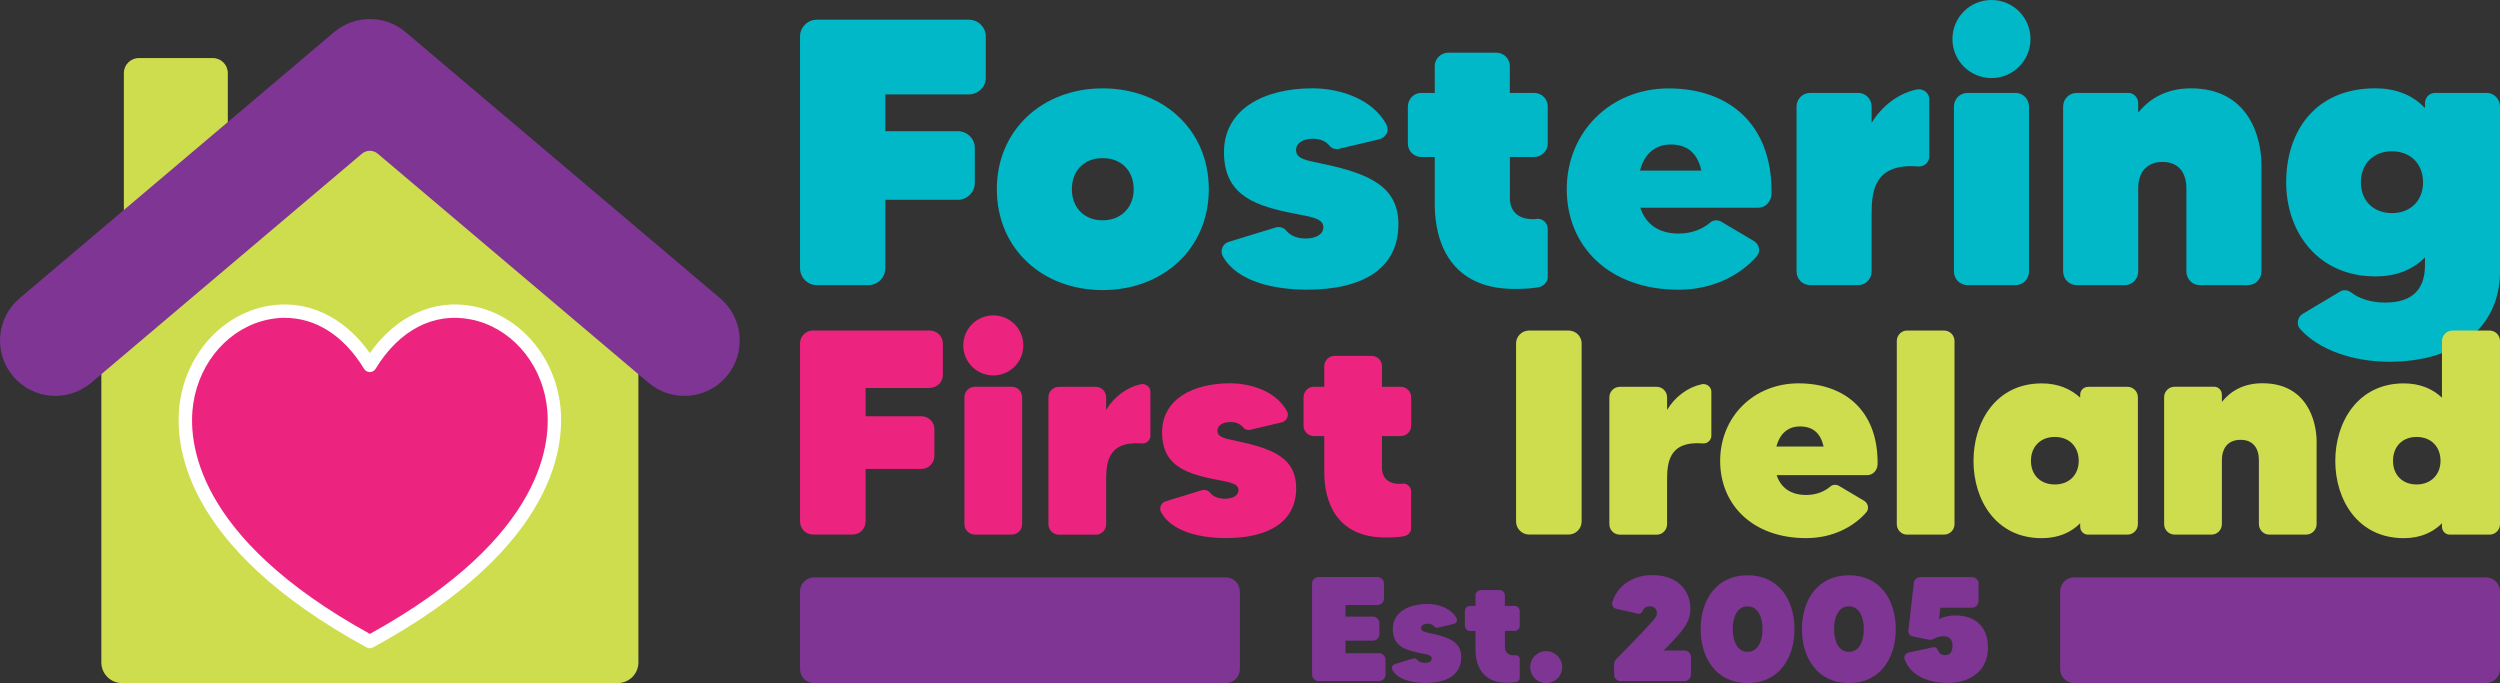 <?xml version="1.0" encoding="UTF-8"?><svg id="Layer_1" xmlns="http://www.w3.org/2000/svg" viewBox="0 0 566.14 154.69"><rect x="0" y="0" width="566.14" height="154.69" fill="#333333" stroke="none"/><defs><style>.cls-1,.cls-2,.cls-3,.cls-4,.cls-5,.cls-6,.cls-7{stroke-width:0px;}.cls-1,.cls-7{fill:#ed247f;}.cls-2{fill:#7e3594;}.cls-3,.cls-4{fill:#cedd4d;}.cls-3,.cls-7{fill-rule:evenodd;}.cls-5{fill:#fff;}.cls-6{fill:#00b8c7;}</style></defs><path class="cls-4" d="M31.43,13.15h16.77c1.87,0,3.39,1.52,3.39,3.39v37.56h-23.54V16.54c0-1.87,1.52-3.39,3.39-3.39Z"/><path class="cls-3" d="M139.87,154.69H27.64c-2.59,0-4.69-2.1-4.69-4.69v-78.95l60.81-50.43,60.81,50.43v78.95c0,2.59-2.1,4.69-4.69,4.69Z"/><path class="cls-7" d="M83.75,145.28c-81.55-44.49-22.56-99.8,0-62.55,22.58-37.26,81.57,18.06,0,62.55h0Z"/><path class="cls-2" d="M154.96,89.65c-2.86,0-5.74-.97-8.1-2.97l-61.32-51.88c-1.03-.87-2.54-.87-3.57,0l-61.32,51.88c-5.29,4.48-13.21,3.82-17.68-1.47-4.47-5.29-3.81-13.21,1.48-17.68L75.65,7.28c4.68-3.96,11.53-3.96,16.21,0l71.21,60.25c5.29,4.47,5.95,12.39,1.48,17.68-2.48,2.93-6.02,4.44-9.59,4.44Z"/><path class="cls-2" d="M466.53,151.5v-17.55c0-1.77,1.42-3.19,3.12-3.19h93.3c1.77,0,3.19,1.42,3.19,3.19v17.55c0,1.77-1.42,3.19-3.19,3.19h-93.3c-1.7,0-3.12-1.42-3.12-3.19Z"/><path class="cls-2" d="M312.25,147.92c.84,0,1.51.67,1.51,1.48v3.33c0,.84-.67,1.52-1.51,1.52h-13.61c-.84,0-1.52-.67-1.52-1.52v-20.58c0-.81.67-1.48,1.52-1.48h13.3c.81,0,1.48.67,1.48,1.48v3.37c0,.81-.67,1.48-1.48,1.48h-7.24v2.63h6.16c.84,0,1.52.67,1.52,1.48v2.46c0,.84-.67,1.52-1.52,1.52h-6.16v2.83h7.55Z"/><path class="cls-2" d="M330.9,148.86c0,3.87-3.1,5.79-8.12,5.79-2.9,0-6.23-.71-7.48-2.96-.27-.47-.03-1.11.51-1.28l4.18-1.28c.34-.1.74,0,.94.27.3.37.84.71,1.72.71,1.01,0,1.58-.4,1.58-1.01,0-.88-1.42-.94-3.13-1.31-3.37-.71-5.69-1.78-5.69-5.36,0-3.77,3.5-5.66,7.85-5.66,2.56,0,5.39,1.01,6.57,3.2.3.51,0,1.15-.57,1.31l-3.57.84c-.34.1-.71,0-.91-.27-.34-.4-.84-.61-1.45-.61-.94,0-1.52.4-1.52,1.01,0,.81.98.91,2.36,1.21,4.31.91,6.74,2.09,6.74,5.39Z"/><path class="cls-2" d="M342.96,142.87h-2.16v3.64c0,1.04.57,1.89,2.05,1.89.1,0,.24,0,.37-.03.5-.03.94.4.94.91v4.28c0,.4-.34.77-.74.88-.51.1-1.15.17-2.22.17-5.69,0-7.07-4.18-7.07-7.51v-4.21h-1.21c-.64,0-1.18-.54-1.18-1.18v-3.3c0-.67.54-1.21,1.18-1.21h1.21v-2.39c0-.64.54-1.18,1.21-1.18h4.24c.67,0,1.21.54,1.21,1.18v2.39h2.16c.67,0,1.21.54,1.21,1.21v3.3c0,.64-.54,1.18-1.21,1.18Z"/><path class="cls-2" d="M353.77,151.05c0,2.02-1.62,3.64-3.64,3.64s-3.6-1.62-3.6-3.64,1.62-3.6,3.6-3.6,3.64,1.62,3.64,3.6Z"/><path class="cls-2" d="M381.45,147.31c.81,0,1.48.67,1.48,1.48v3.94c0,.84-.67,1.52-1.48,1.52h-14.45c-.81,0-1.48-.67-1.48-1.52v-2.29c0-.47.2-.91.54-1.25,1.62-1.62,3.87-3.91,5.93-6.1,1.85-1.99,3.23-3.33,3.23-4.14,0-.91-.5-1.65-1.62-1.65-.88,0-1.41.47-1.62,1.11-.17.44-.61.67-1.04.57l-4.92-1.11c-.67-.13-1.08-.81-.91-1.48,1.14-3.84,4.75-6.16,9.03-6.16,5.83,0,8.66,3.54,8.66,7.68,0,3.07-1.78,5.05-6.06,9.4h4.72Z"/><path class="cls-2" d="M406.37,142.46c0,6.6-3.54,12.23-10.61,12.23s-10.64-5.63-10.64-12.23,3.57-12.19,10.64-12.19,10.61,5.59,10.61,12.19ZM399.13,142.46c0-2.83-1.08-5.15-3.37-5.15s-3.37,2.32-3.37,5.15,1.08,5.15,3.37,5.15,3.37-2.29,3.37-5.15Z"/><path class="cls-2" d="M429.31,142.46c0,6.6-3.54,12.23-10.61,12.23s-10.64-5.63-10.64-12.23,3.57-12.19,10.64-12.19,10.61,5.59,10.61,12.19ZM422.07,142.46c0-2.83-1.08-5.15-3.37-5.15s-3.37,2.32-3.37,5.15,1.08,5.15,3.37,5.15,3.37-2.29,3.37-5.15Z"/><path class="cls-2" d="M450.19,146.67c0,4.88-3.54,7.98-9.2,7.98-4.68,0-8.42-1.89-9.67-5.29-.24-.67.17-1.41.88-1.58l5.59-1.21c.44-.1.88.17,1.04.61.24.67.74,1.18,1.65,1.18,1.35,0,1.68-1.08,1.68-2.19,0-1.25-.61-2.09-2.02-2.09-.84,0-1.55.2-2.19.57-.37.24-.81.3-1.25.2l-3.6-.74c-.61-.13-1.01-.71-.94-1.31l1.25-10.81c.07-.74.71-1.31,1.48-1.31h11.69c.81,0,1.48.67,1.48,1.48v3.94c0,.84-.67,1.52-1.48,1.52h-7.17l-.3,2.56c1.14-.54,2.39-.81,3.67-.81,4.92,0,7.41,2.93,7.41,7.31Z"/><path class="cls-2" d="M181.17,151.5v-17.55c0-1.77,1.42-3.19,3.12-3.19h93.3c1.77,0,3.19,1.42,3.19,3.19v17.55c0,1.77-1.42,3.19-3.19,3.19h-93.3c-1.7,0-3.12-1.42-3.12-3.19Z"/><path class="cls-6" d="M273.74,42.85c0,13.48-10.39,22.84-24.04,22.84s-23.96-9.36-23.96-22.84,10.39-22.84,23.96-22.84,24.04,9.27,24.04,22.84ZM256.73,42.85c0-4.12-2.75-7.04-7.04-7.04s-6.96,2.92-6.96,7.04,2.75,7.04,6.96,7.04,7.04-2.92,7.04-7.04Z"/><path class="cls-6" d="M316.67,50.83c0,9.87-7.9,14.77-20.69,14.77-7.38,0-15.88-1.8-19.06-7.56-.69-1.2-.09-2.83,1.29-3.26l10.65-3.26c.86-.26,1.89,0,2.4.69.77.94,2.15,1.8,4.38,1.8,2.58,0,4.04-1.03,4.04-2.58,0-2.23-3.61-2.4-7.99-3.35-8.59-1.8-14.51-4.55-14.51-13.65,0-9.62,8.93-14.43,20.01-14.43,6.53,0,13.74,2.58,16.74,8.16.77,1.29,0,2.92-1.46,3.35l-9.1,2.15c-.86.26-1.8,0-2.32-.69-.86-1.03-2.15-1.55-3.69-1.55-2.4,0-3.86,1.03-3.86,2.58,0,2.06,2.49,2.32,6.01,3.09,10.99,2.32,17.17,5.32,17.17,13.74Z"/><path class="cls-6" d="M347.42,35.55h-5.5v9.27c0,2.66,1.46,4.81,5.24,4.81.26,0,.6,0,.94-.09,1.29-.09,2.4,1.03,2.4,2.32v10.91c0,1.03-.86,1.97-1.89,2.23-1.29.26-2.92.43-5.67.43-14.51,0-18.03-10.65-18.03-19.15v-10.73h-3.09c-1.63,0-3-1.37-3-3.01v-8.41c0-1.72,1.37-3.09,3-3.09h3.09v-6.1c0-1.63,1.37-3.01,3.09-3.01h10.82c1.72,0,3.09,1.37,3.09,3.01v6.1h5.5c1.72,0,3.09,1.37,3.09,3.09v8.41c0,1.63-1.37,3.01-3.09,3.01Z"/><path class="cls-6" d="M401.18,43.96c-.09,1.72-1.37,3.09-3.09,3.09h-26.62c1.2,3.69,4.12,5.84,8.67,5.84,3.26,0,5.58-1.2,7.04-2.4.69-.69,1.8-.77,2.66-.26l7.38,4.38c1.2.77,1.55,2.4.6,3.44-3.69,4.21-9.87,7.56-17.69,7.56-15.71,0-25.33-9.79-25.33-22.75s9.88-22.84,23.1-22.84,23.53,7.73,23.27,23.96ZM385.29,38.64c-.86-3.78-3.01-5.92-6.96-5.92-3.69,0-6.01,2.32-6.95,5.92h13.91Z"/><path class="cls-6" d="M434.07,20.26c1.46-.26,2.83.77,2.83,2.23v12.97c0,1.29-1.2,2.4-2.58,2.23-10.3-.77-10.48,6.1-10.48,11.25v12.54c0,1.72-1.37,3.09-3.01,3.09h-10.9c-1.72,0-3.09-1.37-3.09-3.09V24.13c0-1.72,1.37-3.09,3.09-3.09h10.9c1.63,0,3.01,1.37,3.01,3.09v3.69c2.4-3.95,6.18-6.7,10.22-7.56Z"/><path class="cls-6" d="M442.14,8.84c0-4.89,3.95-8.84,8.84-8.84s8.84,3.95,8.84,8.84-3.95,8.84-8.84,8.84-8.84-3.95-8.84-8.84ZM442.48,61.48V24.13c0-1.72,1.37-3.09,3.09-3.09h10.91c1.63,0,3,1.37,3,3.09v37.35c0,1.72-1.37,3.09-3,3.09h-10.91c-1.72,0-3.09-1.37-3.09-3.09Z"/><path class="cls-6" d="M512.12,37.35v24.13c0,1.72-1.37,3.09-3.09,3.09h-10.9c-1.63,0-3.01-1.37-3.01-3.09v-18.8c0-3.43-1.63-6.01-5.41-6.01s-5.5,2.58-5.5,6.01v18.8c0,1.72-1.37,3.09-3,3.09h-10.91c-1.72,0-3.09-1.37-3.09-3.09V24.13c0-1.72,1.37-3.09,3.09-3.09h11.68c1.2,0,2.23,1.03,2.23,2.32v2.15c2.49-3.09,6.27-5.5,11.94-5.5,13.05,0,15.97,10.99,15.97,17.34Z"/><path class="cls-6" d="M551.45,21.04h11.68c1.63,0,3.01,1.37,3.01,3.09v37.35c0,12.54-9.7,20.44-25.07,20.44-8.33,0-15.97-2.75-20.09-7.3-1.03-1.03-.77-2.75.43-3.52l8.5-5.07c.77-.51,1.8-.34,2.49.17,1.63,1.29,4.29,2.32,7.73,2.32,6.44,0,9.02-3.26,9.02-8.5v-1.72c-2.58,2.58-6.18,4.29-11.25,4.29-12.79,0-20.18-9.79-20.18-21.3s6.53-21.29,20.18-21.29c4.98,0,8.67,1.72,11.25,4.47v-1.12c0-1.29,1.03-2.32,2.32-2.32ZM548.71,41.3c0-4.12-2.75-7.04-7.04-7.04s-7.04,2.92-7.04,7.04,2.83,6.96,7.04,6.96,7.04-2.83,7.04-6.96Z"/><path class="cls-6" d="M219.38,21.38h-18.89v8.33h16.4c2.15,0,3.86,1.72,3.86,3.78v7.9c0,2.15-1.72,3.86-3.86,3.86h-16.4v15.46c0,2.15-1.72,3.86-3.86,3.86h-11.68c-2.06,0-3.78-1.72-3.78-3.86V8.24c0-2.06,1.72-3.78,3.78-3.78h34.43c2.15,0,3.86,1.72,3.86,3.78v9.36c0,2.06-1.72,3.78-3.86,3.78Z"/><path class="cls-1" d="M210.54,87.86h-14.52v6.4h12.61c1.65,0,2.97,1.32,2.97,2.9v6.07c0,1.65-1.32,2.97-2.97,2.97h-12.61v11.88c0,1.65-1.32,2.97-2.97,2.97h-8.98c-1.58,0-2.9-1.32-2.9-2.97v-40.33c0-1.58,1.32-2.9,2.9-2.9h26.47c1.65,0,2.97,1.32,2.97,2.9v7.19c0,1.58-1.32,2.9-2.97,2.9Z"/><path class="cls-1" d="M218.14,78.22c0-3.76,3.04-6.8,6.8-6.8s6.8,3.04,6.8,6.8-3.04,6.8-6.8,6.8-6.8-3.04-6.8-6.8ZM218.4,118.68v-28.72c0-1.32,1.06-2.38,2.38-2.38h8.38c1.25,0,2.31,1.06,2.31,2.38v28.72c0,1.32-1.06,2.38-2.31,2.38h-8.38c-1.32,0-2.38-1.06-2.38-2.38Z"/><path class="cls-1" d="M258.34,87c1.12-.2,2.18.6,2.18,1.72v9.97c0,.99-.92,1.85-1.98,1.72-7.92-.59-8.05,4.69-8.05,8.65v9.64c0,1.32-1.06,2.38-2.31,2.38h-8.38c-1.32,0-2.38-1.06-2.38-2.38v-28.72c0-1.32,1.06-2.38,2.38-2.38h8.38c1.25,0,2.31,1.06,2.31,2.38v2.84c1.85-3.04,4.75-5.15,7.86-5.81Z"/><path class="cls-1" d="M293.53,110.5c0,7.59-6.07,11.35-15.91,11.35-5.68,0-12.21-1.39-14.66-5.81-.53-.92-.06-2.18.99-2.51l8.19-2.51c.66-.2,1.45,0,1.85.53.59.72,1.65,1.39,3.37,1.39,1.98,0,3.1-.79,3.1-1.98,0-1.72-2.77-1.85-6.14-2.57-6.6-1.39-11.16-3.5-11.16-10.5,0-7.39,6.86-11.09,15.38-11.09,5.02,0,10.56,1.98,12.87,6.27.59.99,0,2.24-1.12,2.57l-7,1.65c-.66.2-1.39,0-1.78-.53-.66-.79-1.65-1.19-2.84-1.19-1.85,0-2.97.79-2.97,1.98,0,1.58,1.92,1.78,4.62,2.38,8.45,1.78,13.2,4.09,13.2,10.56Z"/><path class="cls-1" d="M317.17,98.75h-4.22v7.13c0,2.05,1.12,3.7,4.03,3.7.2,0,.46,0,.73-.07.99-.07,1.85.79,1.85,1.78v8.38c0,.79-.66,1.52-1.45,1.72-.99.2-2.24.33-4.36.33-11.16,0-13.86-8.19-13.86-14.72v-8.25h-2.38c-1.25,0-2.31-1.06-2.31-2.31v-6.47c0-1.32,1.06-2.38,2.31-2.38h2.38v-4.69c0-1.25,1.06-2.31,2.38-2.31h8.32c1.32,0,2.38,1.06,2.38,2.31v4.69h4.22c1.32,0,2.38,1.06,2.38,2.38v6.47c0,1.25-1.06,2.31-2.38,2.31Z"/><path class="cls-4" d="M346.29,74.85h8.91c1.65,0,2.97,1.32,2.97,2.9v40.33c0,1.65-1.32,2.97-2.97,2.97h-8.91c-1.65,0-2.97-1.32-2.97-2.97v-40.33c0-1.58,1.32-2.9,2.97-2.9Z"/><path class="cls-4" d="M385.37,87c1.12-.2,2.18.6,2.18,1.72v9.97c0,.99-.92,1.85-1.98,1.72-7.92-.59-8.05,4.69-8.05,8.65v9.64c0,1.32-1.06,2.38-2.31,2.38h-8.38c-1.32,0-2.38-1.06-2.38-2.38v-28.72c0-1.32,1.06-2.38,2.38-2.38h8.38c1.26,0,2.31,1.06,2.31,2.38v2.84c1.85-3.04,4.75-5.15,7.86-5.81Z"/><path class="cls-4" d="M425.18,105.22c-.06,1.32-1.06,2.38-2.38,2.38h-20.46c.92,2.84,3.17,4.49,6.67,4.49,2.51,0,4.29-.92,5.41-1.85.53-.53,1.39-.59,2.05-.2l5.68,3.37c.92.59,1.19,1.85.46,2.64-2.84,3.24-7.59,5.81-13.6,5.81-12.08,0-19.47-7.52-19.47-17.49s7.59-17.56,17.76-17.56,18.09,5.94,17.89,18.42ZM412.97,101.12c-.66-2.9-2.31-4.55-5.35-4.55-2.84,0-4.62,1.78-5.35,4.55h10.69Z"/><path class="cls-4" d="M431.85,74.85h8.38c1.32,0,2.38,1.06,2.38,2.38v41.46c0,1.32-1.06,2.38-2.38,2.38h-8.38c-1.26,0-2.31-1.06-2.31-2.38v-41.46c0-1.32,1.06-2.38,2.31-2.38Z"/><path class="cls-4" d="M472.85,87.59h8.91c1.32,0,2.38,1.06,2.38,2.38v28.72c0,1.32-1.06,2.38-2.38,2.38h-8.91c-.99,0-1.78-.79-1.78-1.78v-.79c-2.05,2.05-4.88,3.37-8.71,3.37-10.43,0-15.45-8.71-15.45-17.49s5.02-17.56,15.45-17.56c3.7,0,6.54,1.25,8.71,3.23v-.66c0-.99.79-1.78,1.78-1.78ZM470.74,104.36c0-3.17-2.11-5.41-5.41-5.41s-5.41,2.24-5.41,5.41,2.11,5.35,5.41,5.35,5.41-2.24,5.41-5.35Z"/><path class="cls-4" d="M524.61,100.13v18.55c0,1.32-1.06,2.38-2.38,2.38h-8.38c-1.25,0-2.31-1.06-2.31-2.38v-14.46c0-2.64-1.25-4.62-4.16-4.62s-4.22,1.98-4.22,4.62v14.46c0,1.32-1.06,2.38-2.31,2.38h-8.39c-1.32,0-2.38-1.06-2.38-2.38v-28.72c0-1.32,1.06-2.38,2.38-2.38h8.98c.92,0,1.72.79,1.72,1.78v1.65c1.92-2.38,4.82-4.22,9.18-4.22,10.03,0,12.28,8.45,12.28,13.33Z"/><path class="cls-4" d="M555.38,74.85h8.38c1.32,0,2.38,1.06,2.38,2.38v41.46c0,1.32-1.06,2.38-2.38,2.38h-8.98c-.99,0-1.78-.79-1.78-1.78v-.79c-2.05,2.05-4.88,3.37-8.65,3.37-10.43,0-15.51-8.71-15.51-17.49s5.08-17.56,15.51-17.56c3.7,0,6.54,1.25,8.65,3.23v-12.81c0-1.32,1.06-2.38,2.38-2.38ZM552.67,104.36c0-3.17-2.11-5.41-5.41-5.41s-5.35,2.24-5.35,5.41,2.11,5.35,5.35,5.35,5.41-2.24,5.41-5.35Z"/><path class="cls-5" d="M83.75,146.8c-.25,0-.5-.06-.73-.19-42.29-23.07-43.64-46.68-42.25-55.76,1.66-10.86,9.49-19.5,19.5-21.49,8.91-1.77,17.54,2.17,23.48,10.6,5.94-8.43,14.58-12.38,23.5-10.6,10.01,2,17.84,10.63,19.5,21.49,1.38,9.08.04,32.69-42.27,55.76-.23.12-.48.19-.73.19ZM64.54,71.97c-1.21,0-2.44.12-3.67.37-8.76,1.74-15.63,9.37-17.09,18.97-1.28,8.4.08,30.23,39.98,52.24,39.91-22.02,41.27-43.84,39.99-52.24-1.46-9.6-8.33-17.23-17.09-18.97-8.41-1.68-16.28,2.4-21.61,11.19-.28.45-.77.73-1.3.73h0c-.53,0-1.02-.28-1.3-.73-4.53-7.49-10.92-11.55-17.91-11.55Z"/></svg>